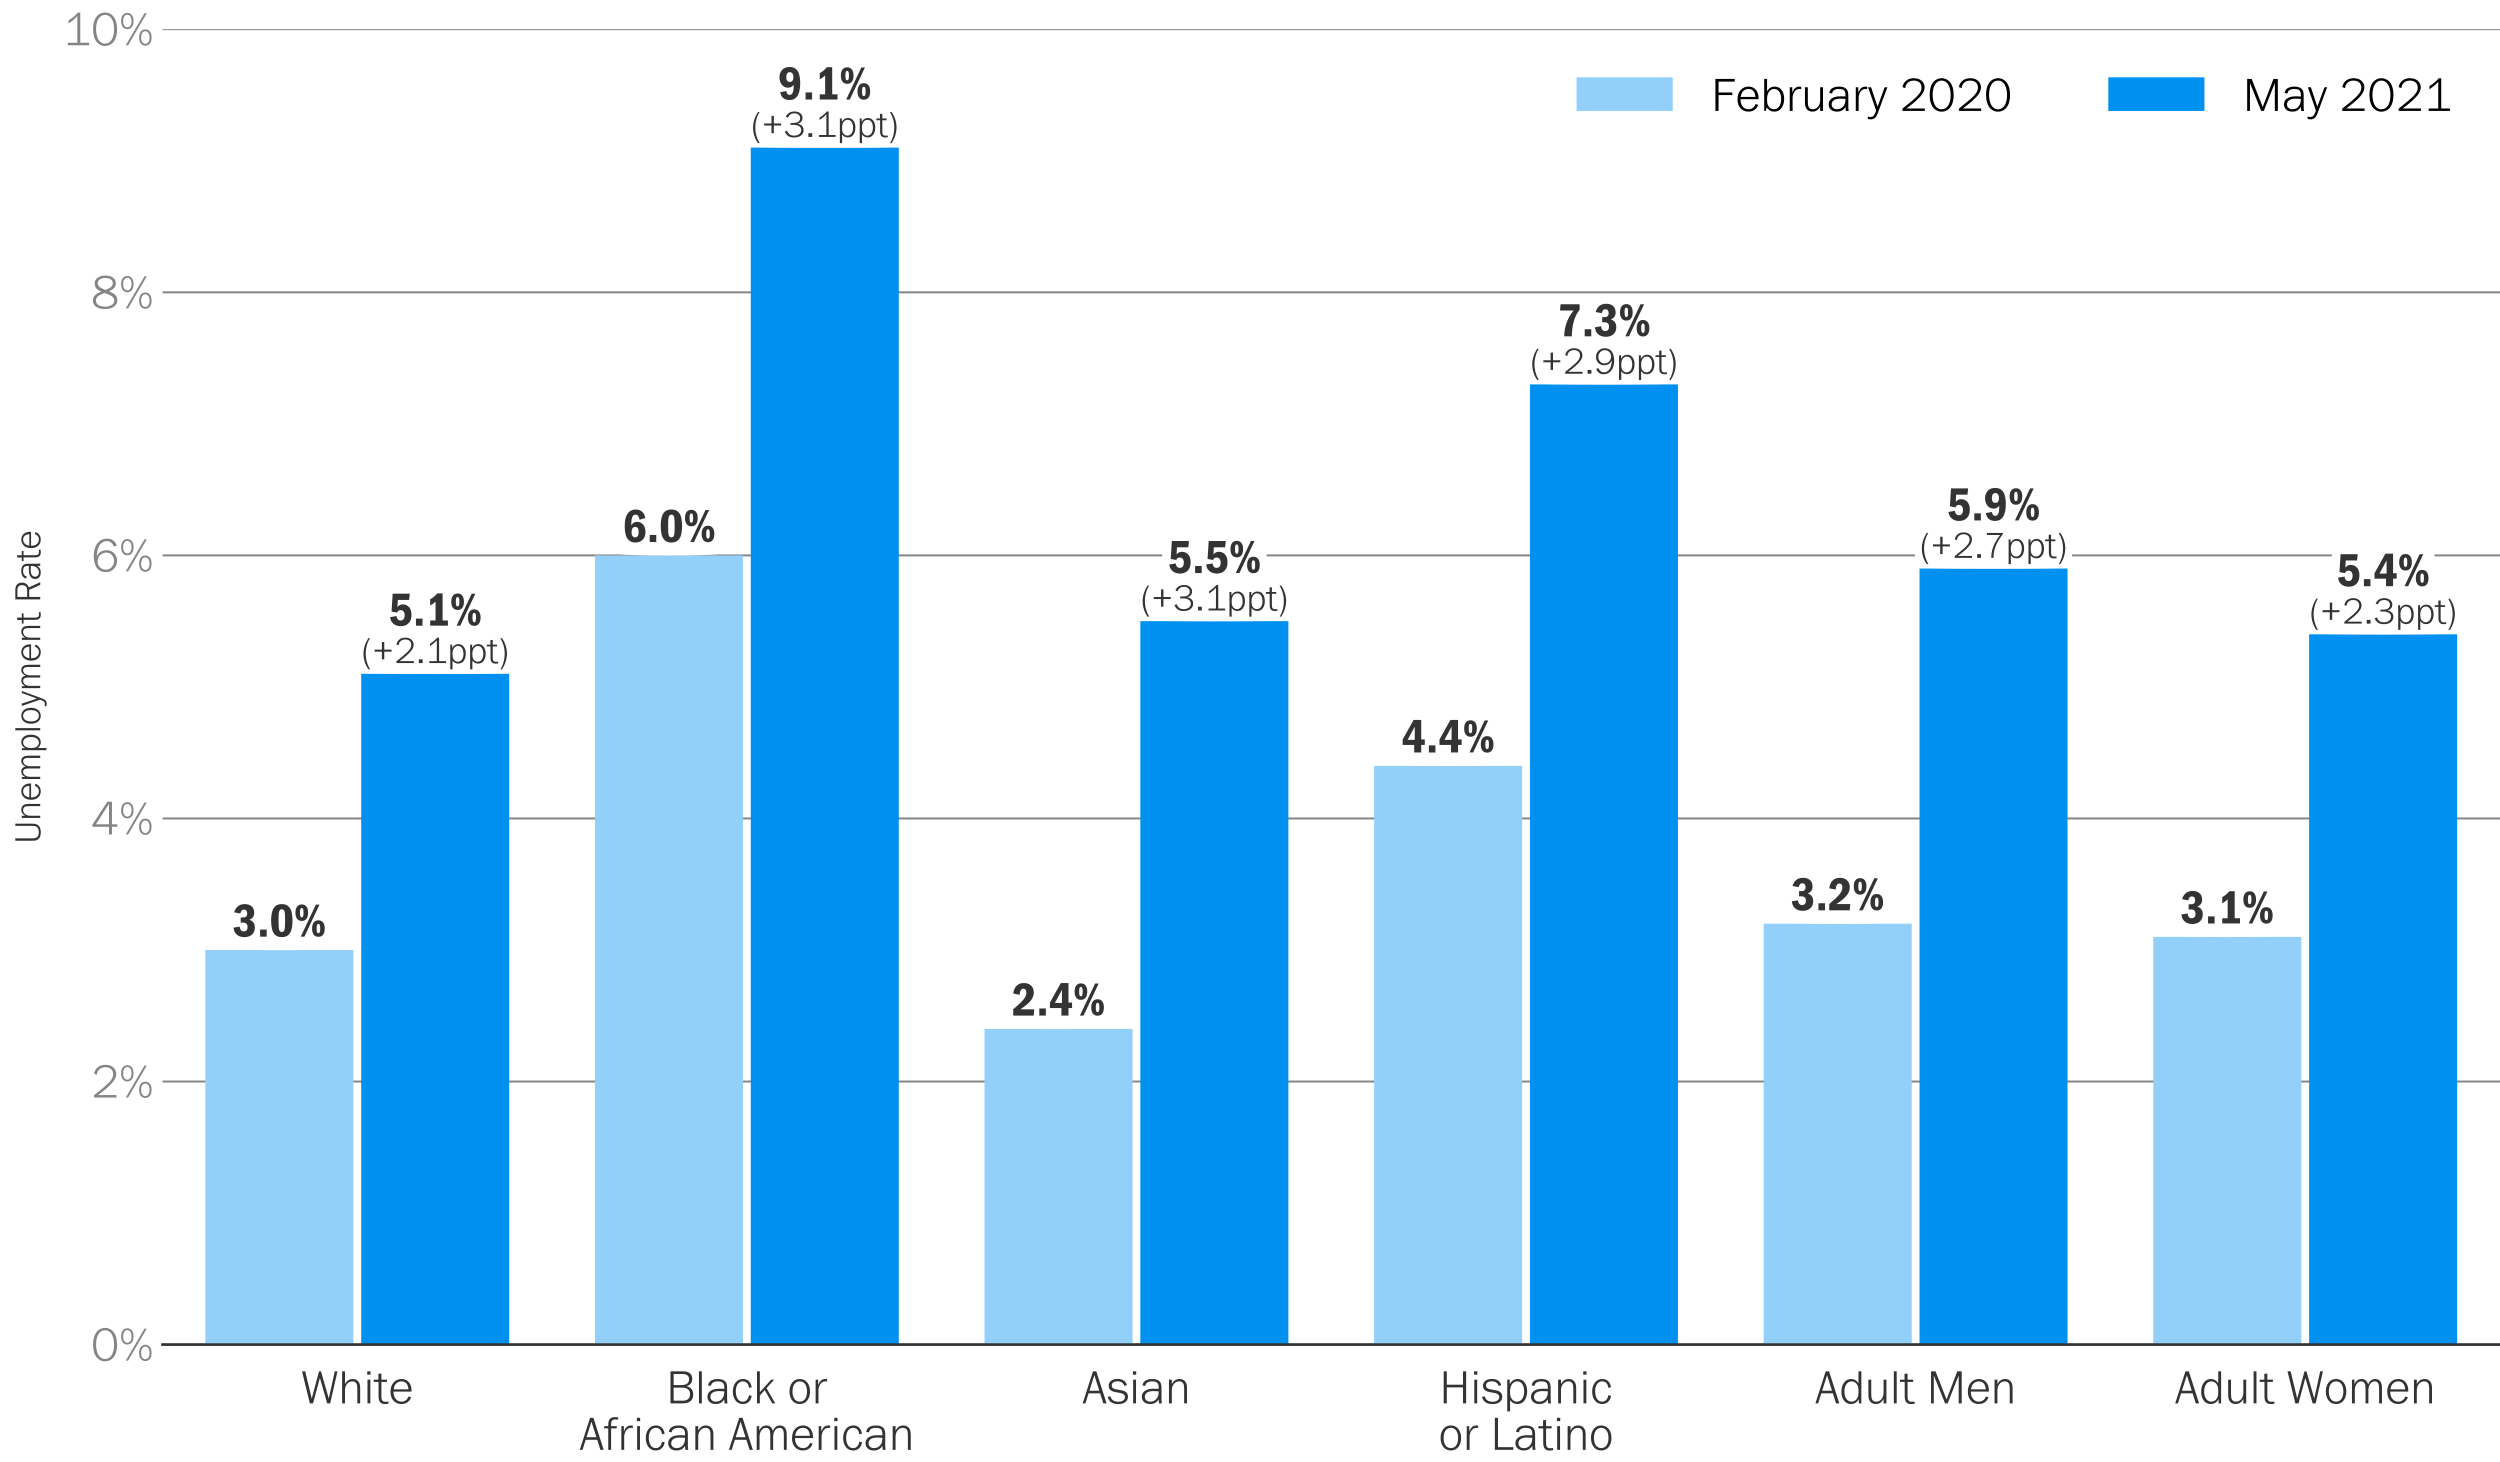 <?xml version="1.0" encoding="utf-8" standalone="no"?>
<!DOCTYPE svg PUBLIC "-//W3C//DTD SVG 1.1//EN"
  "http://www.w3.org/Graphics/SVG/1.1/DTD/svg11.dtd">
<!-- Created with matplotlib (https://matplotlib.org/) -->
<svg height="547.2pt" version="1.1" viewBox="0 0 936 547.2" width="936pt" xmlns="http://www.w3.org/2000/svg" xmlns:xlink="http://www.w3.org/1999/xlink">
 <defs>
  <style type="text/css">
*{stroke-linecap:butt;stroke-linejoin:round;}
  </style>
 </defs>
 <g id="figure_1">
  <g id="patch_1">
   <path d="M 0 547.2 
L 936 547.2 
L 936 0 
L 0 0 
z
" style="fill:#ffffff;"/>
  </g>
  <g id="axes_1">
   <g id="patch_2">
    <path d="M 60.84 503.424 
L 936 503.424 
L 936 10.944 
L 60.84 10.944 
z
" style="fill:#ffffff;"/>
   </g>
   <g id="matplotlib.axis_1">
    <g id="xtick_1">
     <g id="line2d_1"/>
     <g id="text_1">
      <!-- White -->
      <defs>
       <path d="M 75.734 66.656 
L 60.547 0 
L 54.344 0 
L 39.156 53.031 
L 24.906 0 
L 18.266 0 
L 2 66.656 
L 8.547 66.656 
L 22.172 9.969 
L 37.406 66.656 
L 41.406 66.656 
L 57.672 9.969 
L 70.062 66.656 
z
" id="FranklinGothicURW-Lig-87"/>
       <path d="M 45.219 0 
L 39.266 0 
L 39.266 31.297 
Q 39.266 38.531 37.156 41.75 
Q 34.578 45.75 29.047 45.75 
Q 22.312 45.75 17.969 40.5 
Q 13.625 35.25 13.625 27.094 
L 13.625 0 
L 7.672 0 
L 7.672 66.656 
L 13.625 66.656 
L 13.625 39.984 
Q 19.047 50.688 29.641 50.688 
Q 38.422 50.688 42.578 43.891 
Q 45.219 39.656 45.219 31.203 
z
" id="FranklinGothicURW-Lig-104"/>
       <path d="M 14.109 49.312 
L 14.109 0 
L 8.156 0 
L 8.156 49.312 
z
M 14.5 66.656 
L 14.5 59.672 
L 7.672 59.672 
L 7.672 66.656 
z
" id="FranklinGothicURW-Lig-105"/>
       <path d="M 14.938 44.625 
L 14.938 13.922 
Q 14.938 8.688 16.5 6.297 
Q 18.5 3.328 24.031 3.328 
Q 26.266 3.328 29.594 3.766 
L 29.594 -0.922 
Q 24.859 -1.516 22.75 -1.516 
Q 15.766 -1.516 12.391 2.312 
Q 9.031 6.156 9.031 14.109 
L 8.984 44.625 
L -0.984 44.625 
L -0.984 49.312 
L 8.688 49.312 
L 8.641 61.469 
L 14.938 62.062 
L 14.938 49.312 
L 26.516 49.312 
L 26.516 44.625 
z
" id="FranklinGothicURW-Lig-116"/>
       <path d="M 47.859 24.469 
L 10.25 24.469 
Q 10.297 16.75 13.031 11.922 
Q 17.719 3.562 27 3.562 
Q 33.453 3.562 37.75 8.016 
Q 40.141 10.453 41.359 14.312 
L 46.875 12.844 
Q 45.75 8.984 43.266 6 
Q 37.109 -1.375 26.766 -1.375 
Q 16.219 -1.375 9.906 6 
Q 4 12.891 4 24.125 
Q 4 36.812 10.984 44.047 
Q 17.438 50.688 27.094 50.688 
Q 32.953 50.688 37.516 47.906 
Q 42.094 45.125 44.781 39.938 
Q 46.438 36.719 47.094 33.469 
Q 47.75 30.219 47.859 24.469 
z
M 41.359 29.156 
Q 40.875 35.203 38.922 38.812 
Q 35.109 45.75 26.953 45.75 
Q 19.047 45.75 14.266 39.453 
Q 11.531 35.797 10.5 29.156 
z
" id="FranklinGothicURW-Lig-101"/>
      </defs>
      <g style="fill:#333333;" transform="translate(112.72 525.422)scale(0.18 -0.18)">
       <use xlink:href="#FranklinGothicURW-Lig-87"/>
       <use x="77.734" xlink:href="#FranklinGothicURW-Lig-104"/>
       <use x="129.98" xlink:href="#FranklinGothicURW-Lig-105"/>
       <use x="152.148" xlink:href="#FranklinGothicURW-Lig-116"/>
       <use x="182.016" xlink:href="#FranklinGothicURW-Lig-101"/>
      </g>
     </g>
    </g>
    <g id="xtick_2">
     <g id="line2d_2"/>
     <g id="text_2">
      <!-- Black or -->
      <defs>
       <path d="M 8.844 0 
L 8.844 66.656 
L 34.375 66.656 
Q 42.094 66.656 46.391 64.406 
Q 54.047 60.297 54.047 51.031 
Q 54.047 44 49.516 39.656 
Q 46.781 37.062 42.391 35.891 
Q 48 34.234 50.922 31.547 
Q 56.109 26.703 56.109 18.609 
Q 56.109 7.328 47.219 2.594 
Q 42.391 0 33.016 0 
z
M 15.328 5.562 
L 34.375 5.562 
Q 41.938 5.562 45.906 9.469 
Q 49.516 13.031 49.516 19.047 
Q 49.516 25.781 45.219 29.25 
Q 40.922 32.719 32.516 32.719 
L 15.328 32.719 
z
M 15.328 38.141 
L 29.781 38.141 
Q 35.359 38.141 38.281 38.766 
Q 41.219 39.406 43.312 41.016 
Q 47.469 44.281 47.469 50.297 
Q 47.469 61.078 33.109 61.078 
L 15.328 61.078 
z
" id="FranklinGothicURW-Lig-66"/>
       <path d="M 13.625 0 
L 7.672 0 
L 7.672 66.656 
L 13.625 66.656 
z
" id="FranklinGothicURW-Lig-108"/>
       <path d="M 45.797 0 
L 39.75 0 
Q 39.156 4.109 39.016 8.344 
Q 36.469 4.438 33.984 2.484 
Q 29.047 -1.375 21.438 -1.375 
Q 14.203 -1.375 9.719 1.953 
Q 4 6.156 4 13.719 
Q 4 20.844 9.469 25.297 
Q 15.828 30.469 28.766 30.469 
Q 31.25 30.469 39.016 30.172 
Q 39.062 32.031 39.062 32.672 
Q 39.062 39.266 36.719 42.094 
Q 33.688 45.75 25.484 45.75 
Q 18.219 45.75 14.359 42.531 
Q 11.969 40.531 11.188 36.328 
L 5.281 37.453 
Q 6.062 41.266 7.469 43.312 
Q 12.547 50.688 25.594 50.688 
Q 37.203 50.688 41.844 44.734 
Q 44.922 40.766 44.922 32.031 
L 44.922 9.375 
Q 44.922 3.859 45.797 0 
z
M 39.016 25.047 
Q 31.297 25.531 28.125 25.531 
Q 19.922 25.531 15.234 22.656 
Q 10.25 19.531 10.25 13.625 
Q 10.25 9.125 13.375 6.344 
Q 16.5 3.562 21.484 3.562 
Q 29.25 3.562 34.125 9.047 
Q 39.016 14.547 39.016 23.25 
z
" id="FranklinGothicURW-Lig-97"/>
       <path d="M 43.312 33.641 
L 37.641 32.328 
Q 37.156 36.812 35.406 39.844 
Q 31.984 45.75 25 45.75 
Q 18.359 45.75 14.406 40.375 
Q 10.25 34.766 10.25 25.25 
Q 10.25 15.969 13.812 9.906 
Q 17.578 3.562 24.812 3.562 
Q 29.891 3.562 33.281 7.094 
Q 36.672 10.641 37.641 17 
L 43.312 15.672 
Q 42.484 11.578 41.484 9.25 
Q 40.484 6.938 38.578 4.688 
Q 33.5 -1.375 25 -1.375 
Q 15.047 -1.375 9.469 6.156 
Q 4 13.625 4 24.703 
Q 4 36.234 10.062 43.656 
Q 15.766 50.688 25.203 50.688 
Q 32.516 50.688 37.125 46.344 
Q 41.75 42 43.312 33.641 
z
" id="FranklinGothicURW-Lig-99"/>
       <path d="M 45.609 0 
L 39.5 0 
L 23.781 27.594 
L 13.625 16.312 
L 13.625 0 
L 7.672 0 
L 7.672 66.656 
L 13.625 66.656 
L 13.625 23.344 
L 37.109 49.312 
L 43.406 49.312 
L 27.438 31.641 
z
" id="FranklinGothicURW-Lig-107"/>
       <path id="FranklinGothicURW-Lig-32"/>
       <path d="M 25.344 50.688 
Q 31.938 50.688 37.016 47.078 
Q 42.625 43.109 45.125 35.297 
Q 46.688 30.375 46.688 24.656 
Q 46.688 13.922 41.406 6.547 
Q 38.766 2.828 34.562 0.719 
Q 30.375 -1.375 25.641 -1.375 
Q 14.938 -1.375 9.281 6.547 
Q 4 13.922 4 24.75 
Q 4 35.547 9.281 42.781 
Q 15.047 50.688 25.344 50.688 
z
M 25.344 45.75 
Q 20.359 45.75 16.609 42.625 
Q 10.25 37.359 10.25 24.656 
Q 10.25 15.625 13.766 9.906 
Q 15.578 6.984 18.625 5.266 
Q 21.688 3.562 25.094 3.562 
Q 32.953 3.562 36.922 9.906 
Q 40.438 15.625 40.438 24.75 
Q 40.438 33.844 36.922 39.406 
Q 32.859 45.75 25.344 45.75 
z
" id="FranklinGothicURW-Lig-111"/>
       <path d="M 31.5 50.344 
L 31.5 45.453 
Q 29.391 45.797 28.031 45.797 
Q 21.391 45.797 17.484 39.938 
Q 13.625 34.234 13.625 26.953 
L 13.625 0 
L 7.672 0 
L 7.672 49.312 
L 12.938 49.312 
L 12.938 37.891 
Q 15.719 45.266 19.438 48.047 
Q 22.906 50.688 28.031 50.688 
Q 29.734 50.688 31.5 50.344 
z
" id="FranklinGothicURW-Lig-114"/>
      </defs>
      <g style="fill:#333333;" transform="translate(249.448 525.422)scale(0.18 -0.18)">
       <use xlink:href="#FranklinGothicURW-Lig-66"/>
       <use x="60.352" xlink:href="#FranklinGothicURW-Lig-108"/>
       <use x="81.641" xlink:href="#FranklinGothicURW-Lig-97"/>
       <use x="134.424" xlink:href="#FranklinGothicURW-Lig-99"/>
       <use x="181.039" xlink:href="#FranklinGothicURW-Lig-107"/>
       <use x="227.328" xlink:href="#FranklinGothicURW-Lig-32"/>
       <use x="252.328" xlink:href="#FranklinGothicURW-Lig-111"/>
       <use x="303.012" xlink:href="#FranklinGothicURW-Lig-114"/>
      </g>
      <!-- African American -->
      <defs>
       <path d="M 50.047 0 
L 43.219 0 
L 36.578 20.906 
L 12.594 20.906 
L 6 0 
L 0.344 0 
L 21.734 66.656 
L 28.656 66.656 
z
M 34.859 26.266 
L 24.609 58.641 
L 14.312 26.266 
z
" id="FranklinGothicURW-Lig-65"/>
       <path d="M 26.906 49.312 
L 26.906 44.625 
L 15.094 44.625 
L 15.094 0 
L 9.125 0 
L 9.125 44.625 
L 0.688 44.625 
L 0.688 49.312 
L 9.078 49.312 
L 9.188 52.438 
Q 9.328 60.25 12.016 63.672 
Q 15.578 68.109 22.906 68.109 
Q 25.094 68.109 29.734 67.531 
L 29.734 62.797 
Q 26.375 63.281 24.172 63.281 
Q 19.188 63.281 17.109 60.859 
Q 15.047 58.453 15.094 52.641 
L 15.094 49.312 
z
" id="FranklinGothicURW-Lig-102"/>
       <path d="M 45.219 0 
L 39.266 0 
L 39.266 31.297 
Q 39.266 38.531 37.156 41.75 
Q 34.578 45.75 29.047 45.75 
Q 22.312 45.75 17.969 40.5 
Q 13.625 35.25 13.625 27.094 
L 13.625 0 
L 7.672 0 
L 7.672 49.312 
L 13.625 49.312 
L 13.625 39.984 
Q 19.047 50.688 29.641 50.688 
Q 38.422 50.688 42.578 43.891 
Q 45.219 39.656 45.219 31.203 
z
" id="FranklinGothicURW-Lig-110"/>
       <path d="M 41.891 0 
L 35.938 0 
L 35.938 31.297 
Q 35.938 38.484 34.125 41.703 
Q 31.844 45.75 27.047 45.75 
Q 21.188 45.75 17.406 40.5 
Q 13.625 35.25 13.625 27.094 
L 13.625 0 
L 7.672 0 
L 7.672 49.312 
L 12.938 49.312 
L 12.938 39.984 
Q 14.891 44.047 16.938 46.141 
Q 21.391 50.688 27.734 50.688 
Q 32.906 50.688 36.422 47.703 
Q 39.938 44.734 41.156 39.312 
Q 42.969 43.109 44.141 44.625 
Q 48.781 50.688 56 50.688 
Q 64.016 50.688 67.781 43.891 
Q 70.125 39.656 70.125 31.203 
L 70.125 0 
L 64.156 0 
L 64.156 31.297 
Q 64.156 38.484 62.359 41.703 
Q 60.062 45.75 55.328 45.75 
Q 49.516 45.75 45.703 40.516 
Q 41.891 35.297 41.891 27.344 
z
" id="FranklinGothicURW-Lig-109"/>
      </defs>
      <g style="fill:#333333;" transform="translate(217.011 542.818)scale(0.18 -0.18)">
       <use xlink:href="#FranklinGothicURW-Lig-65"/>
       <use x="50.391" xlink:href="#FranklinGothicURW-Lig-102"/>
       <use x="79.102" xlink:href="#FranklinGothicURW-Lig-114"/>
       <use x="111.426" xlink:href="#FranklinGothicURW-Lig-105"/>
       <use x="133.594" xlink:href="#FranklinGothicURW-Lig-99"/>
       <use x="180.225" xlink:href="#FranklinGothicURW-Lig-97"/>
       <use x="233.008" xlink:href="#FranklinGothicURW-Lig-110"/>
       <use x="285.254" xlink:href="#FranklinGothicURW-Lig-32"/>
       <use x="310.254" xlink:href="#FranklinGothicURW-Lig-65"/>
       <use x="360.645" xlink:href="#FranklinGothicURW-Lig-109"/>
       <use x="437.744" xlink:href="#FranklinGothicURW-Lig-101"/>
       <use x="489.6" xlink:href="#FranklinGothicURW-Lig-114"/>
       <use x="521.924" xlink:href="#FranklinGothicURW-Lig-105"/>
       <use x="544.092" xlink:href="#FranklinGothicURW-Lig-99"/>
       <use x="590.723" xlink:href="#FranklinGothicURW-Lig-97"/>
       <use x="643.506" xlink:href="#FranklinGothicURW-Lig-110"/>
      </g>
     </g>
    </g>
    <g id="xtick_3">
     <g id="line2d_3"/>
     <g id="text_3">
      <!-- Asian -->
      <defs>
       <path d="M 2 13.484 
L 7.812 14.797 
Q 8.891 9.516 12.594 6.734 
Q 16.938 3.422 24.078 3.422 
Q 30.672 3.422 34.625 6.391 
Q 37.844 8.844 37.844 12.984 
Q 37.844 16.609 35.453 18.625 
Q 33.062 20.656 27.641 21.688 
L 17.578 23.531 
Q 4.047 26.078 4.047 36.578 
Q 4.047 44.094 10.453 47.953 
Q 15.234 50.828 22.406 50.828 
Q 38.422 50.828 42.047 37.75 
L 36.531 36.469 
Q 35.406 40.281 32.766 42.578 
Q 28.812 45.906 22.078 45.906 
Q 17.094 45.906 13.812 43.703 
Q 10.297 41.359 10.297 37.062 
Q 10.297 30.906 18.609 29.438 
L 27.734 27.781 
Q 33.156 26.812 35.844 25.781 
Q 38.531 24.75 40.484 22.953 
Q 44.141 19.484 44.141 13.922 
Q 44.141 6.734 38.422 2.484 
Q 33.062 -1.516 23.531 -1.516 
Q 13.922 -1.516 8.25 3.031 
Q 5.812 4.984 4.438 7.281 
Q 3.078 9.578 2 13.484 
z
" id="FranklinGothicURW-Lig-115"/>
      </defs>
      <g style="fill:#333333;" transform="translate(405.296 525.422)scale(0.18 -0.18)">
       <use xlink:href="#FranklinGothicURW-Lig-65"/>
       <use x="50.391" xlink:href="#FranklinGothicURW-Lig-115"/>
       <use x="97.168" xlink:href="#FranklinGothicURW-Lig-105"/>
       <use x="119.336" xlink:href="#FranklinGothicURW-Lig-97"/>
       <use x="172.119" xlink:href="#FranklinGothicURW-Lig-110"/>
      </g>
     </g>
    </g>
    <g id="xtick_4">
     <g id="line2d_4"/>
     <g id="text_4">
      <!-- Hispanic -->
      <defs>
       <path d="M 55.516 0 
L 49.031 0 
L 49.031 33.25 
L 15.328 33.25 
L 15.328 0 
L 8.844 0 
L 8.844 66.656 
L 15.328 66.656 
L 15.328 38.812 
L 49.031 38.812 
L 49.031 66.656 
L 55.516 66.656 
z
" id="FranklinGothicURW-Lig-72"/>
       <path d="M 13.625 -16.656 
L 7.672 -16.656 
L 7.672 49.312 
L 12.938 49.312 
L 12.938 40.047 
Q 15.484 44.438 17.969 46.531 
Q 22.75 50.688 29.438 50.688 
Q 38.969 50.688 44.344 42.922 
Q 49.172 35.891 49.172 25 
Q 49.172 13.328 43.562 5.812 
Q 38.234 -1.375 28.953 -1.375 
Q 19.391 -1.375 13.625 6.688 
z
M 13.625 25.875 
L 13.625 22.266 
Q 13.625 14.938 16.219 10.547 
Q 18.172 7.281 21.234 5.422 
Q 24.312 3.562 27.938 3.562 
Q 31 3.562 33.828 5 
Q 36.672 6.453 38.531 8.938 
Q 42.922 14.891 42.922 24.656 
Q 42.922 35.406 38.375 41.016 
Q 34.516 45.75 28.516 45.75 
Q 23.391 45.75 19.531 42.234 
Q 16.797 39.703 15.203 35.297 
Q 13.625 30.906 13.625 25.875 
z
" id="FranklinGothicURW-Lig-112"/>
      </defs>
      <g style="fill:#333333;" transform="translate(538.926 525.422)scale(0.18 -0.18)">
       <use xlink:href="#FranklinGothicURW-Lig-72"/>
       <use x="64.355" xlink:href="#FranklinGothicURW-Lig-105"/>
       <use x="86.523" xlink:href="#FranklinGothicURW-Lig-115"/>
       <use x="133.301" xlink:href="#FranklinGothicURW-Lig-112"/>
       <use x="186.426" xlink:href="#FranklinGothicURW-Lig-97"/>
       <use x="239.209" xlink:href="#FranklinGothicURW-Lig-110"/>
       <use x="291.455" xlink:href="#FranklinGothicURW-Lig-105"/>
       <use x="313.623" xlink:href="#FranklinGothicURW-Lig-99"/>
      </g>
      <!-- or Latino -->
      <defs>
       <path d="M 47.312 5.562 
L 47.312 0 
L 8.844 0 
L 8.844 66.656 
L 15.328 66.656 
L 15.328 5.562 
z
" id="FranklinGothicURW-Lig-76"/>
      </defs>
      <g style="fill:#333333;" transform="translate(538.639 542.818)scale(0.18 -0.18)">
       <use xlink:href="#FranklinGothicURW-Lig-111"/>
       <use x="50.684" xlink:href="#FranklinGothicURW-Lig-114"/>
       <use x="83.008" xlink:href="#FranklinGothicURW-Lig-32"/>
       <use x="108.008" xlink:href="#FranklinGothicURW-Lig-76"/>
       <use x="155.664" xlink:href="#FranklinGothicURW-Lig-97"/>
       <use x="208.447" xlink:href="#FranklinGothicURW-Lig-116"/>
       <use x="238.33" xlink:href="#FranklinGothicURW-Lig-105"/>
       <use x="260.498" xlink:href="#FranklinGothicURW-Lig-110"/>
       <use x="312.744" xlink:href="#FranklinGothicURW-Lig-111"/>
      </g>
     </g>
    </g>
    <g id="xtick_5">
     <g id="line2d_5"/>
     <g id="text_5">
      <!-- Adult Men -->
      <defs>
       <path d="M 39.5 41.938 
L 39.5 66.656 
L 45.453 66.656 
L 45.453 0 
L 40.188 0 
L 40.188 8.688 
Q 37.594 4.391 35.062 2.391 
Q 30.375 -1.375 23.828 -1.375 
Q 14.844 -1.375 9.422 5.766 
Q 3.953 12.938 3.953 24.219 
Q 3.953 35.938 9.578 43.312 
Q 15.141 50.688 24.266 50.688 
Q 33.734 50.688 39.5 41.938 
z
M 39.5 22.266 
L 39.5 27 
Q 39.5 34.375 36.922 38.719 
Q 34.969 42.047 31.891 43.891 
Q 28.812 45.75 25.25 45.75 
Q 22.125 45.75 19.281 44.312 
Q 16.453 42.875 14.594 40.375 
Q 10.203 34.422 10.203 24.656 
Q 10.203 14.891 14.594 8.938 
Q 16.453 6.453 19.281 5 
Q 22.125 3.562 25.25 3.562 
Q 29.109 3.562 32.391 5.734 
Q 35.688 7.906 37.547 11.719 
Q 39.5 15.766 39.5 22.266 
z
" id="FranklinGothicURW-Lig-100"/>
       <path d="M 6.984 49.312 
L 12.938 49.312 
L 12.938 18.016 
Q 12.938 10.797 15.047 7.562 
Q 17.625 3.562 23.141 3.562 
Q 29.891 3.562 34.234 8.812 
Q 38.578 14.062 38.578 22.219 
L 38.578 49.312 
L 44.531 49.312 
L 44.531 0 
L 38.578 0 
L 38.578 9.328 
Q 33.109 -1.375 22.562 -1.375 
Q 13.766 -1.375 9.625 5.422 
Q 6.984 9.672 6.984 18.109 
z
" id="FranklinGothicURW-Lig-117"/>
       <path d="M 72.656 0 
L 66.359 0 
L 66.359 58.109 
L 43.406 0 
L 38.031 0 
L 14.656 58.109 
L 14.656 0 
L 8.844 0 
L 8.844 66.656 
L 18.172 66.656 
L 41.156 8.156 
L 63.484 66.656 
L 72.656 66.656 
z
" id="FranklinGothicURW-Lig-77"/>
      </defs>
      <g style="fill:#333333;" transform="translate(679.634 525.422)scale(0.18 -0.18)">
       <use xlink:href="#FranklinGothicURW-Lig-65"/>
       <use x="50.391" xlink:href="#FranklinGothicURW-Lig-100"/>
       <use x="103.516" xlink:href="#FranklinGothicURW-Lig-117"/>
       <use x="155.762" xlink:href="#FranklinGothicURW-Lig-108"/>
       <use x="177.051" xlink:href="#FranklinGothicURW-Lig-116"/>
       <use x="206.934" xlink:href="#FranklinGothicURW-Lig-32"/>
       <use x="231.934" xlink:href="#FranklinGothicURW-Lig-77"/>
       <use x="313.379" xlink:href="#FranklinGothicURW-Lig-101"/>
       <use x="365.234" xlink:href="#FranklinGothicURW-Lig-110"/>
      </g>
     </g>
    </g>
    <g id="xtick_6">
     <g id="line2d_6"/>
     <g id="text_6">
      <!-- Adult Women -->
      <g style="fill:#333333;" transform="translate(814.331 525.422)scale(0.18 -0.18)">
       <use xlink:href="#FranklinGothicURW-Lig-65"/>
       <use x="50.391" xlink:href="#FranklinGothicURW-Lig-100"/>
       <use x="103.516" xlink:href="#FranklinGothicURW-Lig-117"/>
       <use x="155.762" xlink:href="#FranklinGothicURW-Lig-108"/>
       <use x="177.051" xlink:href="#FranklinGothicURW-Lig-116"/>
       <use x="206.934" xlink:href="#FranklinGothicURW-Lig-32"/>
       <use x="231.934" xlink:href="#FranklinGothicURW-Lig-87"/>
       <use x="309.637" xlink:href="#FranklinGothicURW-Lig-111"/>
       <use x="360.32" xlink:href="#FranklinGothicURW-Lig-109"/>
       <use x="437.42" xlink:href="#FranklinGothicURW-Lig-101"/>
       <use x="489.275" xlink:href="#FranklinGothicURW-Lig-110"/>
      </g>
     </g>
    </g>
   </g>
   <g id="matplotlib.axis_2">
    <g id="ytick_1">
     <g id="line2d_7">
      <path clip-path="url(#p4d6b67aa1b)" d="M 60.84 503.424 
L 936 503.424 
" style="fill:none;stroke:#858585;stroke-linecap:square;stroke-width:0.75;"/>
     </g>
     <g id="line2d_8"/>
     <g id="text_7">
      <!-- 0% -->
      <defs>
       <path d="M 29.047 68.172 
Q 36.719 68.172 42.828 63.578 
Q 49.172 58.891 52.047 49.609 
Q 54.297 42.328 54.297 33.344 
Q 54.297 17.531 48.094 8.547 
Q 44.672 3.562 39.453 0.922 
Q 34.625 -1.516 29.297 -1.516 
Q 21.875 -1.516 15.828 3.031 
Q 9.469 7.766 6.594 17.047 
Q 4.344 24.312 4.344 33.344 
Q 4.344 49.078 10.547 58.109 
Q 13.969 63.094 19.188 65.719 
Q 24.031 68.172 29.047 68.172 
z
M 29.547 63.188 
Q 20.266 63.188 15.234 54.547 
Q 10.594 46.484 10.594 33.344 
Q 10.594 26.562 12.062 20.578 
Q 13.531 14.594 16.062 10.844 
Q 21.094 3.469 29.297 3.469 
Q 33.641 3.469 37.297 5.703 
Q 40.969 7.953 43.406 12.109 
Q 48.047 20.172 48.047 33.344 
Q 48.047 40.094 46.578 46.094 
Q 45.125 52.094 42.578 55.859 
Q 40.047 59.516 36.469 61.375 
Q 33.109 63.188 29.547 63.188 
z
" id="FranklinGothicURW-Lig-48"/>
       <path d="M 18.562 0 
L 13.719 0 
L 52.688 66.656 
L 57.375 66.656 
z
M 16.797 67.328 
Q 22.859 67.328 26.375 62.781 
Q 29.891 58.25 29.891 50.391 
Q 29.891 42.719 26.656 38.328 
Q 23.094 33.453 16.938 33.453 
Q 10.984 33.453 7.484 38.016 
Q 4 42.578 4 50.391 
Q 4 58.062 7.234 62.453 
Q 8.844 64.703 11.453 66.016 
Q 14.062 67.328 16.797 67.328 
z
M 17.047 63.484 
Q 12.938 63.484 10.562 59.969 
Q 8.203 56.453 8.203 50.391 
Q 8.203 44.094 10.797 40.531 
Q 13.094 37.312 16.938 37.312 
Q 20.953 37.312 23.312 40.844 
Q 25.688 44.391 25.688 50.391 
Q 25.688 56.734 23.141 60.25 
Q 20.797 63.484 17.047 63.484 
z
M 54.25 33.062 
Q 61.078 33.062 64.656 27.438 
Q 67.328 23.094 67.328 16.109 
Q 67.328 8.453 64.109 4.047 
Q 60.547 -0.828 54.391 -0.828 
Q 48.438 -0.828 44.938 3.734 
Q 41.453 8.297 41.453 16.109 
Q 41.453 23.781 44.672 28.172 
Q 46.297 30.422 48.875 31.734 
Q 51.469 33.062 54.25 33.062 
z
M 54.5 29.203 
Q 50.391 29.203 48.016 25.688 
Q 45.656 22.172 45.656 16.109 
Q 45.656 9.766 48.25 6.25 
Q 50.531 3.031 54.391 3.031 
Q 58.406 3.031 60.766 6.562 
Q 63.141 10.109 63.141 16.109 
Q 63.141 22.469 60.547 25.984 
Q 58.203 29.203 54.5 29.203 
z
" id="FranklinGothicURW-Lig-37"/>
      </defs>
      <g style="fill:#858585;" transform="translate(34.067 509.423)scale(0.18 -0.18)">
       <use xlink:href="#FranklinGothicURW-Lig-48"/>
       <use x="58.643" xlink:href="#FranklinGothicURW-Lig-37"/>
      </g>
     </g>
    </g>
    <g id="ytick_2">
     <g id="line2d_9">
      <path clip-path="url(#p4d6b67aa1b)" d="M 60.84 404.928 
L 936 404.928 
" style="fill:none;stroke:#858585;stroke-linecap:square;stroke-width:0.75;"/>
     </g>
     <g id="line2d_10"/>
     <g id="text_8">
      <!-- 2% -->
      <defs>
       <path d="M 52.875 5.172 
L 52.875 0 
L 6.453 0 
L 6.453 4.891 
Q 25.594 20.125 32.812 26.703 
Q 39.891 33.156 42.781 37.844 
Q 46.188 43.312 46.188 48.828 
Q 46.188 52.047 44.875 55 
Q 43.562 57.953 41.266 59.766 
Q 37.156 63.141 30.031 63.141 
Q 21.438 63.141 16.5 57.766 
Q 14.547 55.609 13.625 53.359 
Q 12.703 51.125 12.312 47.516 
L 6.453 49.562 
Q 7.422 53.812 8.719 56.375 
Q 10.016 58.938 12.406 61.422 
Q 18.891 68.109 30.078 68.109 
Q 40.531 68.109 46.531 62.547 
Q 49.312 60.016 50.891 56.516 
Q 52.484 53.031 52.484 49.422 
Q 52.484 42.781 48.188 36.062 
Q 43.891 29.344 34.125 20.656 
Q 27.641 14.938 14.75 5.172 
z
" id="FranklinGothicURW-Lig-50"/>
      </defs>
      <g style="fill:#858585;" transform="translate(34.067 410.927)scale(0.18 -0.18)">
       <use xlink:href="#FranklinGothicURW-Lig-50"/>
       <use x="58.643" xlink:href="#FranklinGothicURW-Lig-37"/>
      </g>
     </g>
    </g>
    <g id="ytick_3">
     <g id="line2d_11">
      <path clip-path="url(#p4d6b67aa1b)" d="M 60.84 306.432 
L 936 306.432 
" style="fill:none;stroke:#858585;stroke-linecap:square;stroke-width:0.75;"/>
     </g>
     <g id="line2d_12"/>
     <g id="text_9">
      <!-- 4% -->
      <defs>
       <path d="M 54.688 16.016 
L 43.609 16.016 
L 43.609 0 
L 37.453 0 
L 37.453 16.016 
L 2.984 16.016 
L 2.984 20.359 
L 33.938 68.109 
L 43.609 68.109 
L 43.609 21.188 
L 54.688 21.188 
z
M 37.453 21.188 
L 37.453 63.672 
L 10.203 21.188 
z
" id="FranklinGothicURW-Lig-52"/>
      </defs>
      <g style="fill:#858585;" transform="translate(34.067 312.431)scale(0.18 -0.18)">
       <use xlink:href="#FranklinGothicURW-Lig-52"/>
       <use x="58.643" xlink:href="#FranklinGothicURW-Lig-37"/>
      </g>
     </g>
    </g>
    <g id="ytick_4">
     <g id="line2d_13">
      <path clip-path="url(#p4d6b67aa1b)" d="M 60.84 207.936 
L 936 207.936 
" style="fill:none;stroke:#858585;stroke-linecap:square;stroke-width:0.75;"/>
     </g>
     <g id="line2d_14"/>
     <g id="text_10">
      <!-- 6% -->
      <defs>
       <path d="M 53.766 53.766 
L 47.609 51.703 
Q 45.797 56.203 43.312 58.688 
Q 38.969 63.031 33.109 63.031 
Q 25.734 63.031 20.062 57.234 
Q 12.844 49.812 11.922 30.953 
Q 14.594 36.766 18.453 39.75 
Q 24.266 44.094 32.281 44.094 
Q 42.438 44.094 48.781 36.969 
Q 54.297 30.719 54.297 22.016 
Q 54.297 12.844 48.344 6.156 
Q 41.547 -1.516 30.766 -1.516 
Q 25.203 -1.516 20.438 0.625 
Q 15.672 2.781 12.594 6.688 
Q 9.375 10.75 7.516 17.453 
Q 5.672 24.172 5.672 31.891 
Q 5.672 48.484 13.422 58.344 
Q 21.094 68.172 33.641 68.172 
Q 48.25 68.172 53.766 53.766 
z
M 31.688 39.109 
Q 24.031 39.109 19 33.844 
Q 16.547 31.297 15.125 27.75 
Q 13.719 24.219 13.719 20.656 
Q 13.719 13.375 18.844 8.344 
Q 23.641 3.719 30.672 3.719 
Q 38.141 3.719 43.062 9.031 
Q 48 14.312 48 21.688 
Q 48 29 43.266 34.078 
Q 38.531 39.109 31.688 39.109 
z
" id="FranklinGothicURW-Lig-54"/>
      </defs>
      <g style="fill:#858585;" transform="translate(34.067 213.935)scale(0.18 -0.18)">
       <use xlink:href="#FranklinGothicURW-Lig-54"/>
       <use x="58.643" xlink:href="#FranklinGothicURW-Lig-37"/>
      </g>
     </g>
    </g>
    <g id="ytick_5">
     <g id="line2d_15">
      <path clip-path="url(#p4d6b67aa1b)" d="M 60.84 109.44 
L 936 109.44 
" style="fill:none;stroke:#858585;stroke-linecap:square;stroke-width:0.75;"/>
     </g>
     <g id="line2d_16"/>
     <g id="text_11">
      <!-- 8% -->
      <defs>
       <path d="M 37.547 35.547 
Q 45.062 32.422 48.828 29.391 
Q 54.641 24.703 54.641 16.891 
Q 54.641 7.719 46.438 2.641 
Q 39.797 -1.516 29.5 -1.516 
Q 19.234 -1.516 13.234 1.703 
Q 4 6.688 4 16.547 
Q 4 25.734 13.484 31.25 
Q 15.922 32.672 21.188 34.812 
Q 16.109 37.109 13.328 39.406 
Q 7.672 44.188 7.672 51.562 
Q 7.672 59.328 14.266 63.969 
Q 20.172 68.172 29.938 68.172 
Q 40.141 68.172 46.234 63.375 
Q 51.656 59.188 51.656 51.953 
Q 51.656 46.344 48.438 42.609 
Q 45.219 38.875 37.547 35.547 
z
M 30.125 38.328 
Q 36.625 40.578 40.188 43.109 
Q 45.406 46.922 45.406 52.391 
Q 45.406 57.625 40.828 60.406 
Q 36.234 63.188 29.688 63.188 
Q 22.953 63.188 18.406 60.203 
Q 13.922 57.281 13.922 52.297 
Q 13.922 47.859 17.609 44.656 
Q 21.297 41.453 30.125 38.328 
z
M 28.031 32.031 
Q 19.391 28.609 16.062 26.266 
Q 10.25 22.172 10.25 16.156 
Q 10.25 11.812 13.281 8.594 
Q 15.578 6.203 19.844 4.828 
Q 24.125 3.469 29.391 3.469 
Q 36.969 3.469 42.438 6.5 
Q 48.391 9.812 48.391 15.875 
Q 48.391 21.531 43.312 25.094 
Q 40.875 26.812 37.859 28.172 
Q 34.859 29.547 28.031 32.031 
z
" id="FranklinGothicURW-Lig-56"/>
      </defs>
      <g style="fill:#858585;" transform="translate(34.067 115.439)scale(0.18 -0.18)">
       <use xlink:href="#FranklinGothicURW-Lig-56"/>
       <use x="58.643" xlink:href="#FranklinGothicURW-Lig-37"/>
      </g>
     </g>
    </g>
    <g id="ytick_6">
     <g id="line2d_17">
      <path clip-path="url(#p4d6b67aa1b)" d="M 60.84 10.944 
L 936 10.944 
" style="fill:none;stroke:#858585;stroke-linecap:square;stroke-width:0.75;"/>
     </g>
     <g id="line2d_18"/>
     <g id="text_12">
      <!-- 10% -->
      <defs>
       <path d="M 54.828 5.172 
L 54.828 0 
L 10.359 0 
L 10.359 5.172 
L 30.219 5.172 
L 30.219 60.641 
Q 22.656 52.094 11.922 45.219 
L 11.922 51.703 
Q 17.328 54.938 22.703 59.453 
Q 28.078 63.969 31.25 68.016 
L 36.375 68.016 
L 36.375 5.172 
z
" id="FranklinGothicURW-Lig-49"/>
      </defs>
      <g style="fill:#858585;" transform="translate(23.511 16.943)scale(0.18 -0.18)">
       <use xlink:href="#FranklinGothicURW-Lig-49"/>
       <use x="58.643" xlink:href="#FranklinGothicURW-Lig-48"/>
       <use x="117.285" xlink:href="#FranklinGothicURW-Lig-37"/>
      </g>
     </g>
    </g>
    <g id="text_13">
     <!-- Unemployment Rate -->
     <defs>
      <path d="M 7.672 66.656 
L 14.156 66.656 
L 14.156 22.797 
Q 14.156 17.781 14.562 15.109 
Q 14.984 12.453 16.016 10.5 
Q 19.625 3.859 30.469 3.859 
Q 41.703 3.859 45.453 10.297 
Q 47.562 13.922 47.562 22.797 
L 47.562 66.656 
L 53.375 66.656 
L 53.375 22.797 
Q 53.375 16.359 52.594 12.766 
Q 51.812 9.188 49.703 6.344 
Q 44.094 -1.516 30.375 -1.516 
Q 14.938 -1.516 9.969 8.203 
Q 8.688 10.75 8.172 14.016 
Q 7.672 17.281 7.672 23.25 
z
" id="FranklinGothicURW-Lig-85"/>
      <path d="M 40.969 49.312 
L 20.844 -5.219 
Q 18.844 -10.75 16.062 -13.672 
Q 12.5 -17.484 6.297 -17.484 
Q 3.719 -17.484 0.344 -16.547 
L 0.344 -11.672 
Q 3.766 -12.547 6.109 -12.547 
Q 9.516 -12.547 11.828 -10.438 
Q 14.156 -8.344 15.969 -3.609 
L 17.625 0.875 
L 0.922 49.312 
L 7.125 49.312 
L 20.609 8.891 
L 35.453 49.312 
z
" id="FranklinGothicURW-Lig-121"/>
      <path d="M 34.375 29.5 
L 15.328 29.5 
L 15.328 0 
L 8.844 0 
L 8.844 66.656 
L 33.734 66.656 
Q 43.5 66.656 48.531 62.109 
Q 53.609 57.516 53.609 48.781 
Q 53.609 37.75 45.219 32.562 
Q 43.109 31.297 40.922 30.562 
L 54.781 0 
L 47.562 0 
z
M 15.328 35.016 
L 33.203 35.016 
Q 39.5 35.016 42.781 37.891 
Q 47.016 41.547 47.016 48.641 
Q 47.016 54.641 43.688 57.859 
Q 40.375 61.078 34.234 61.078 
L 15.328 61.078 
z
" id="FranklinGothicURW-Lig-82"/>
     </defs>
     <g style="fill:#333333;" transform="translate(15.063 315.857)rotate(-90)scale(0.14 -0.14)">
      <use xlink:href="#FranklinGothicURW-Lig-85"/>
      <use x="61.02" xlink:href="#FranklinGothicURW-Lig-110"/>
      <use x="113.266" xlink:href="#FranklinGothicURW-Lig-101"/>
      <use x="165.121" xlink:href="#FranklinGothicURW-Lig-109"/>
      <use x="242.205" xlink:href="#FranklinGothicURW-Lig-112"/>
      <use x="295.33" xlink:href="#FranklinGothicURW-Lig-108"/>
      <use x="316.619" xlink:href="#FranklinGothicURW-Lig-111"/>
      <use x="367.287" xlink:href="#FranklinGothicURW-Lig-121"/>
      <use x="408.254" xlink:href="#FranklinGothicURW-Lig-109"/>
      <use x="485.354" xlink:href="#FranklinGothicURW-Lig-101"/>
      <use x="537.209" xlink:href="#FranklinGothicURW-Lig-110"/>
      <use x="589.455" xlink:href="#FranklinGothicURW-Lig-116"/>
      <use x="619.338" xlink:href="#FranklinGothicURW-Lig-32"/>
      <use x="644.338" xlink:href="#FranklinGothicURW-Lig-82"/>
      <use x="703.648" xlink:href="#FranklinGothicURW-Lig-97"/>
      <use x="756.432" xlink:href="#FranklinGothicURW-Lig-116"/>
      <use x="786.299" xlink:href="#FranklinGothicURW-Lig-101"/>
     </g>
    </g>
   </g>
   <g id="patch_3">
    <path clip-path="url(#p4d6b67aa1b)" d="M 76.885 503.424 
L 132.311 503.424 
L 132.311 355.68 
L 76.885 355.68 
z
" style="fill:#92d0fa;"/>
   </g>
   <g id="patch_4">
    <path clip-path="url(#p4d6b67aa1b)" d="M 222.745 503.424 
L 278.171 503.424 
L 278.171 207.936 
L 222.745 207.936 
z
" style="fill:#92d0fa;"/>
   </g>
   <g id="patch_5">
    <path clip-path="url(#p4d6b67aa1b)" d="M 368.605 503.424 
L 424.031 503.424 
L 424.031 385.229 
L 368.605 385.229 
z
" style="fill:#92d0fa;"/>
   </g>
   <g id="patch_6">
    <path clip-path="url(#p4d6b67aa1b)" d="M 514.465 503.424 
L 569.891 503.424 
L 569.891 286.733 
L 514.465 286.733 
z
" style="fill:#92d0fa;"/>
   </g>
   <g id="patch_7">
    <path clip-path="url(#p4d6b67aa1b)" d="M 660.325 503.424 
L 715.751 503.424 
L 715.751 345.83 
L 660.325 345.83 
z
" style="fill:#92d0fa;"/>
   </g>
   <g id="patch_8">
    <path clip-path="url(#p4d6b67aa1b)" d="M 806.185 503.424 
L 861.611 503.424 
L 861.611 350.755 
L 806.185 350.755 
z
" style="fill:#92d0fa;"/>
   </g>
   <g id="patch_9">
    <path clip-path="url(#p4d6b67aa1b)" d="M 135.229 503.424 
L 190.655 503.424 
L 190.655 252.259 
L 135.229 252.259 
z
" style="fill:#0091f0;"/>
   </g>
   <g id="patch_10">
    <path clip-path="url(#p4d6b67aa1b)" d="M 281.089 503.424 
L 336.515 503.424 
L 336.515 55.267 
L 281.089 55.267 
z
" style="fill:#0091f0;"/>
   </g>
   <g id="patch_11">
    <path clip-path="url(#p4d6b67aa1b)" d="M 426.949 503.424 
L 482.375 503.424 
L 482.375 232.56 
L 426.949 232.56 
z
" style="fill:#0091f0;"/>
   </g>
   <g id="patch_12">
    <path clip-path="url(#p4d6b67aa1b)" d="M 572.809 503.424 
L 628.235 503.424 
L 628.235 143.914 
L 572.809 143.914 
z
" style="fill:#0091f0;"/>
   </g>
   <g id="patch_13">
    <path clip-path="url(#p4d6b67aa1b)" d="M 718.669 503.424 
L 774.095 503.424 
L 774.095 212.861 
L 718.669 212.861 
z
" style="fill:#0091f0;"/>
   </g>
   <g id="patch_14">
    <path clip-path="url(#p4d6b67aa1b)" d="M 864.529 503.424 
L 919.955 503.424 
L 919.955 237.485 
L 864.529 237.485 
z
" style="fill:#0091f0;"/>
   </g>
   <g id="patch_15">
    <path d="M 60.84 503.424 
L 936 503.424 
" style="fill:none;stroke:#333333;stroke-linecap:square;stroke-linejoin:miter;"/>
   </g>
   <g id="text_14">
    <g id="patch_16">
     <path d="M 86.217 354.587 
C 87.117 355.487 122.079 355.487 122.979 354.587 
C 123.879 353.687 123.879 338.682 122.979 337.782 
C 122.079 336.882 87.117 336.882 86.217 337.782 
C 85.317 338.682 85.317 353.687 86.217 354.587 
z
" style="fill:#ffffff;stroke:#ffffff;stroke-linejoin:miter;"/>
    </g>
    <!-- 3.0% -->
    <defs>
     <path d="M 15.875 48.141 
L 3.125 50.531 
Q 8.156 67.672 25.094 67.672 
Q 32.625 67.672 37.641 64.359 
Q 44.781 59.672 44.781 49.75 
Q 44.781 44.438 42.406 40.922 
Q 40.047 37.406 34.859 35.016 
Q 46.094 31.391 46.094 19.047 
Q 46.094 9.422 40.094 4.203 
Q 34.078 -1.031 24.266 -1.031 
Q 13.484 -1.031 7.375 5.281 
Q 4.984 7.766 3.703 10.734 
Q 2.438 13.719 1.609 18.75 
L 14.547 20.844 
Q 15.141 16.609 16.406 14.453 
Q 18.453 10.891 23.297 10.891 
Q 26.906 10.891 28.953 13.297 
Q 31 15.719 31 20.062 
Q 31 29.344 20.75 29.203 
L 16.703 29.156 
L 16.703 39.938 
L 20.75 39.938 
Q 23.688 39.938 25.031 40.25 
Q 26.375 40.578 27.594 41.609 
Q 30.219 43.703 30.219 48.25 
Q 30.219 52.094 28.453 54.219 
Q 26.703 56.344 23.484 56.344 
Q 20.406 56.344 18.703 54.484 
Q 17 52.641 15.875 48.141 
z
" id="FranklinGothicURWCon-Dem-51"/>
     <path d="M 5.953 14.75 
L 19.578 14.75 
L 19.578 0 
L 5.953 0 
z
" id="FranklinGothicURWCon-Dem-46"/>
     <path d="M 25.828 67.672 
Q 35.359 67.672 40.438 61.922 
Q 44.391 57.469 45.797 51.422 
Q 47.797 42.922 47.797 33.297 
Q 47.797 26.562 46.844 20.438 
Q 45.906 14.312 44.281 10.75 
Q 40.828 3.031 34.328 0.438 
Q 30.609 -1.031 25.531 -1.031 
Q 15.672 -1.031 10.641 4.734 
Q 6.688 9.234 5.281 15.234 
Q 3.266 23.578 3.266 33.406 
Q 3.266 40.047 4.219 46.188 
Q 5.172 52.344 6.781 55.906 
Q 9.516 62.016 14.078 64.844 
Q 18.656 67.672 25.828 67.672 
z
M 25.641 56.984 
Q 21.297 56.984 19.828 51.859 
Q 18.703 47.906 18.703 33.641 
Q 18.703 18.797 20 14.234 
Q 21.297 9.672 25.531 9.672 
Q 29.781 9.672 31.078 14.188 
Q 32.375 18.703 32.375 33.453 
Q 32.375 48.922 31 52.734 
Q 29.5 56.984 25.641 56.984 
z
" id="FranklinGothicURWCon-Dem-48"/>
     <path d="M 16.062 67 
Q 22.266 67 25.688 62.5 
Q 29.109 58.016 29.109 49.859 
Q 29.109 41.062 25.141 36.469 
Q 21.828 32.672 15.922 32.672 
Q 9.625 32.672 6.172 37.156 
Q 2.734 41.656 2.734 49.859 
Q 2.734 58.641 6.688 63.188 
Q 10.062 67 16.062 67 
z
M 15.969 59.625 
Q 13.875 59.625 13.031 57.453 
Q 12.203 55.281 12.203 49.906 
Q 12.203 44.438 13.031 42.234 
Q 13.875 40.047 15.922 40.047 
Q 17.922 40.047 18.75 42.266 
Q 19.578 44.484 19.578 49.859 
Q 19.578 55.172 18.75 57.391 
Q 17.922 59.625 15.969 59.625 
z
M 45.312 66.656 
L 52.828 66.656 
L 21.391 0 
L 13.812 0 
z
M 50.641 33.984 
Q 56.844 33.984 60.281 29.469 
Q 63.719 24.953 63.719 16.797 
Q 63.719 8.016 59.766 3.469 
Q 56.453 -0.344 50.531 -0.344 
Q 44.234 -0.344 40.797 4.125 
Q 37.359 8.594 37.359 16.844 
Q 37.359 25.641 41.359 30.172 
Q 44.672 33.984 50.641 33.984 
z
M 50.641 26.609 
Q 48.484 26.609 47.656 24.453 
Q 46.828 22.312 46.828 16.891 
Q 46.828 11.422 47.656 9.219 
Q 48.484 7.031 50.594 7.031 
Q 52.594 7.031 53.422 9.25 
Q 54.25 11.469 54.25 16.844 
Q 54.25 22.172 53.422 24.391 
Q 52.594 26.609 50.641 26.609 
z
" id="FranklinGothicURWCon-Dem-37"/>
    </defs>
    <g style="fill:#333333;" transform="translate(87.117 350.68)scale(0.18 -0.18)">
     <use xlink:href="#FranklinGothicURWCon-Dem-51"/>
     <use x="51.123" xlink:href="#FranklinGothicURWCon-Dem-46"/>
     <use x="76.66" xlink:href="#FranklinGothicURWCon-Dem-48"/>
     <use x="127.783" xlink:href="#FranklinGothicURWCon-Dem-37"/>
    </g>
   </g>
   <g id="text_15">
    <g id="patch_17">
     <path d="M 144.561 238.166 
C 145.461 239.066 180.423 239.066 181.323 238.166 
C 182.223 237.266 182.223 222.261 181.323 221.361 
C 180.423 220.461 145.461 220.461 144.561 221.361 
C 143.661 222.261 143.661 237.266 144.561 238.166 
z
" style="fill:#ffffff;stroke:#ffffff;stroke-linejoin:miter;"/>
    </g>
    <!-- 5.1% -->
    <defs>
     <path d="M 8.641 66.656 
L 44.281 66.656 
L 42.875 53.609 
L 19.344 53.609 
L 18.5 38.578 
Q 20.312 40.875 21.781 41.891 
Q 25.203 44.281 29.828 44.281 
Q 36.078 44.281 40.875 40.438 
Q 47.797 34.906 47.797 22.469 
Q 47.797 10.891 41.453 4.781 
Q 35.453 -1.031 25.344 -1.031 
Q 14.891 -1.031 8.688 5.562 
Q 6.297 8.109 5.125 10.812 
Q 3.953 13.531 3.375 17.828 
L 16.703 20.016 
Q 17.438 15.375 19.188 13.328 
Q 21.344 10.891 25.344 10.891 
Q 29.688 10.891 31.641 13.922 
Q 33.594 16.938 33.594 21.688 
Q 33.594 26.656 31.312 29.516 
Q 29.047 32.375 25.094 32.375 
Q 22.312 32.375 20.656 31.203 
Q 19 30.031 17.781 27.203 
L 6.297 29.391 
z
" id="FranklinGothicURWCon-Dem-53"/>
     <path d="M 24.656 67.234 
L 35.844 67.234 
L 35.844 10.891 
L 46.875 10.891 
L 46.875 0 
L 9.969 0 
L 9.969 10.891 
L 21.188 10.891 
L 21.188 50.203 
Q 16.109 45.125 9.969 41.844 
L 9.969 54.938 
Q 18.891 59.672 24.656 67.234 
z
" id="FranklinGothicURWCon-Dem-49"/>
    </defs>
    <g style="fill:#333333;" transform="translate(145.461 234.259)scale(0.18 -0.18)">
     <use xlink:href="#FranklinGothicURWCon-Dem-53"/>
     <use x="51.123" xlink:href="#FranklinGothicURWCon-Dem-46"/>
     <use x="76.66" xlink:href="#FranklinGothicURWCon-Dem-49"/>
     <use x="127.783" xlink:href="#FranklinGothicURWCon-Dem-37"/>
    </g>
   </g>
   <g id="text_16">
    <g id="patch_18">
     <path d="M 134.506 251.291 
C 135.206 251.991 190.678 251.991 191.378 251.291 
C 192.078 250.591 192.078 238.724 191.378 238.024 
C 190.678 237.324 135.206 237.324 134.506 238.024 
C 133.806 238.724 133.806 250.591 134.506 251.291 
z
" style="fill:#ffffff;stroke:#ffffff;stroke-linejoin:miter;"/>
    </g>
    <!-- (+2.1ppt) -->
    <defs>
     <path d="M 23.828 -16.656 
L 19.484 -16.656 
Q 15.484 -10.938 13.188 -6.062 
Q 9.906 0.828 8.078 8.938 
Q 6.25 17.047 6.25 24.469 
Q 6.25 36.078 10.453 48.578 
Q 11.922 52.938 13.5 56.156 
Q 15.094 59.375 19.391 66.656 
L 23.734 66.656 
Q 19.828 60.5 17.484 54.109 
Q 12.25 40.047 12.25 24.812 
Q 12.25 10.359 17.781 -4.297 
Q 19.531 -8.891 23.828 -16.656 
z
" id="FranklinGothicURW-Lig-40"/>
     <path d="M 6.688 35.984 
L 26.172 35.984 
L 26.172 56.391 
L 32.516 56.391 
L 32.516 35.984 
L 52 35.984 
L 52 30.516 
L 32.516 30.516 
L 32.516 10.109 
L 26.172 10.109 
L 26.172 30.516 
L 6.688 30.516 
z
" id="FranklinGothicURW-Lig-43"/>
     <path d="M 17.875 10.016 
L 17.875 0 
L 7.625 0 
L 7.625 10.016 
z
" id="FranklinGothicURW-Lig-46"/>
     <path d="M 5.516 66.656 
L 9.859 66.656 
Q 14.156 60.5 16.844 54.297 
Q 23.094 40.141 23.094 25.688 
Q 23.094 13.875 18.891 1.375 
Q 17.438 -2.984 15.812 -6.219 
Q 14.203 -9.469 9.969 -16.656 
L 5.609 -16.656 
Q 11.234 -7.812 14.156 2.797 
Q 17.094 13.422 17.094 24.812 
Q 17.094 36.188 14.422 45.844 
Q 11.766 55.516 5.516 66.656 
z
" id="FranklinGothicURW-Lig-41"/>
    </defs>
    <g style="fill:#333333;" transform="translate(135.206 248.259)scale(0.14 -0.14)">
     <use xlink:href="#FranklinGothicURW-Lig-40"/>
     <use x="29.346" xlink:href="#FranklinGothicURW-Lig-43"/>
     <use x="87.988" xlink:href="#FranklinGothicURW-Lig-50"/>
     <use x="146.631" xlink:href="#FranklinGothicURW-Lig-46"/>
     <use x="172.119" xlink:href="#FranklinGothicURW-Lig-49"/>
     <use x="230.762" xlink:href="#FranklinGothicURW-Lig-112"/>
     <use x="283.887" xlink:href="#FranklinGothicURW-Lig-112"/>
     <use x="337.012" xlink:href="#FranklinGothicURW-Lig-116"/>
     <use x="366.895" xlink:href="#FranklinGothicURW-Lig-41"/>
    </g>
   </g>
   <g id="text_17">
    <g id="patch_19">
     <path d="M 232.077 206.843 
C 232.977 207.743 267.939 207.743 268.839 206.843 
C 269.739 205.943 269.739 190.938 268.839 190.038 
C 267.939 189.138 232.977 189.138 232.077 190.038 
C 231.177 190.938 231.177 205.943 232.077 206.843 
z
" style="fill:#ffffff;stroke:#ffffff;stroke-linejoin:miter;"/>
    </g>
    <!-- 6.0% -->
    <defs>
     <path d="M 47.906 49.906 
L 36.031 46.391 
Q 34.422 56.984 27.688 56.984 
Q 21.297 56.984 19.625 47.797 
Q 18.891 44.047 18.656 34.469 
Q 21.188 38.812 24.172 40.438 
Q 27.094 42.047 30.906 42.047 
Q 36.141 42.047 40.438 39.016 
Q 48.297 33.344 48.297 20.953 
Q 48.297 9.859 41.656 3.953 
Q 36.031 -1.031 27.297 -1.031 
Q 18.797 -1.031 13.484 4.047 
Q 9.125 8.297 7.516 13.766 
Q 5.125 22.125 5.125 32.859 
Q 5.125 45.609 7.953 52.781 
Q 13.766 67.672 28.125 67.672 
Q 34.672 67.672 39.266 64.594 
Q 44.672 60.938 46.625 54.828 
Q 47.312 52.734 47.906 49.906 
z
M 27.047 31.344 
Q 19.344 31.344 19.344 20.172 
Q 19.344 14.703 21.531 12.016 
Q 23.484 9.625 26.656 9.625 
Q 34.078 9.625 34.078 21.047 
Q 34.078 31.344 27.047 31.344 
z
" id="FranklinGothicURWCon-Dem-54"/>
    </defs>
    <g style="fill:#333333;" transform="translate(232.977 202.936)scale(0.18 -0.18)">
     <use xlink:href="#FranklinGothicURWCon-Dem-54"/>
     <use x="51.123" xlink:href="#FranklinGothicURWCon-Dem-46"/>
     <use x="76.66" xlink:href="#FranklinGothicURWCon-Dem-48"/>
     <use x="127.783" xlink:href="#FranklinGothicURWCon-Dem-37"/>
    </g>
   </g>
   <g id="text_18">
    <g id="patch_20">
     <path d="M 290.421 41.174 
C 291.321 42.074 326.283 42.074 327.183 41.174 
C 328.083 40.274 328.083 25.269 327.183 24.369 
C 326.283 23.469 291.321 23.469 290.421 24.369 
C 289.521 25.269 289.521 40.274 290.421 41.174 
z
" style="fill:#ffffff;stroke:#ffffff;stroke-linejoin:miter;"/>
    </g>
    <!-- 9.1% -->
    <defs>
     <path d="M 4.297 15.234 
L 17.047 17.672 
Q 17.781 13.969 18.891 12.25 
Q 20.656 9.625 24.172 9.625 
Q 32.375 9.625 32.375 28.031 
Q 32.375 28.812 32.328 30.672 
Q 28.078 24.656 20.75 24.656 
Q 14.109 24.656 9.766 28.719 
Q 6.641 31.547 4.891 35.641 
Q 2.781 40.531 2.781 45.953 
Q 2.781 53.422 6.453 59.125 
Q 12.016 67.672 23.875 67.672 
Q 32.672 67.672 37.547 63.031 
Q 41.891 58.891 43.562 53.031 
Q 46 44.578 46 34.281 
Q 46 -1.031 23.641 -1.031 
Q 14.938 -1.031 10.156 3.609 
Q 8.016 5.719 6.734 8.203 
Q 5.469 10.688 4.297 15.234 
z
M 24.422 57.031 
Q 20.906 57.031 18.922 54.344 
Q 16.938 51.656 16.938 46.828 
Q 16.938 36.578 24.266 36.578 
Q 31.781 36.578 31.781 46.781 
Q 31.781 52 29.391 54.734 
Q 27.391 57.031 24.422 57.031 
z
" id="FranklinGothicURWCon-Dem-57"/>
    </defs>
    <g style="fill:#333333;" transform="translate(291.321 37.267)scale(0.18 -0.18)">
     <use xlink:href="#FranklinGothicURWCon-Dem-57"/>
     <use x="51.123" xlink:href="#FranklinGothicURWCon-Dem-46"/>
     <use x="76.66" xlink:href="#FranklinGothicURWCon-Dem-49"/>
     <use x="127.783" xlink:href="#FranklinGothicURWCon-Dem-37"/>
    </g>
   </g>
   <g id="text_19">
    <g id="patch_21">
     <path d="M 280.366 54.299 
C 281.066 54.999 336.538 54.999 337.238 54.299 
C 337.938 53.599 337.938 41.732 337.238 41.032 
C 336.538 40.332 281.066 40.332 280.366 41.032 
C 279.666 41.732 279.666 53.599 280.366 54.299 
z
" style="fill:#ffffff;stroke:#ffffff;stroke-linejoin:miter;"/>
    </g>
    <!-- (+3.1ppt) -->
    <defs>
     <path d="M 18.609 32.328 
L 18.609 37.5 
L 26.953 37.5 
Q 34.125 37.5 38.234 39.797 
Q 41.016 41.359 42.641 44.188 
Q 44.281 47.016 44.281 50.344 
Q 44.281 55.562 40.531 59.125 
Q 36.328 63.141 28.812 63.141 
Q 22.312 63.141 18.203 60.344 
Q 14.109 57.562 11.719 51.562 
L 5.906 53.766 
Q 12.406 68.109 29.109 68.109 
Q 38.484 68.109 44.234 63.625 
Q 50.531 58.688 50.531 50.734 
Q 50.531 44.828 47.109 40.797 
Q 43.703 36.766 37.5 35.25 
Q 43.109 34.328 46.531 31.844 
Q 53.422 26.953 53.422 18.656 
Q 53.422 8.984 45.844 3.422 
Q 39.266 -1.469 28.078 -1.469 
Q 21.531 -1.469 17.031 0.094 
Q 12.547 1.656 9.078 5.172 
Q 5.672 8.547 3.219 14.109 
L 9.188 16.609 
Q 11.922 10.109 15.531 7.281 
Q 20.266 3.516 27.781 3.516 
Q 36.625 3.516 42.094 7.906 
Q 47.172 12.016 47.172 18.266 
Q 47.172 25.781 40.484 29.344 
Q 34.859 32.328 25.922 32.328 
z
" id="FranklinGothicURW-Lig-51"/>
    </defs>
    <g style="fill:#333333;" transform="translate(281.066 51.267)scale(0.14 -0.14)">
     <use xlink:href="#FranklinGothicURW-Lig-40"/>
     <use x="29.346" xlink:href="#FranklinGothicURW-Lig-43"/>
     <use x="87.988" xlink:href="#FranklinGothicURW-Lig-51"/>
     <use x="146.631" xlink:href="#FranklinGothicURW-Lig-46"/>
     <use x="172.119" xlink:href="#FranklinGothicURW-Lig-49"/>
     <use x="230.762" xlink:href="#FranklinGothicURW-Lig-112"/>
     <use x="283.887" xlink:href="#FranklinGothicURW-Lig-112"/>
     <use x="337.012" xlink:href="#FranklinGothicURW-Lig-116"/>
     <use x="366.895" xlink:href="#FranklinGothicURW-Lig-41"/>
    </g>
   </g>
   <g id="text_20">
    <g id="patch_22">
     <path d="M 377.941 384.135 
C 378.841 385.035 413.795 385.035 414.695 384.135 
C 415.595 383.235 415.595 368.231 414.695 367.331 
C 413.795 366.431 378.841 366.431 377.941 367.331 
C 377.041 368.231 377.041 383.235 377.941 384.135 
z
" style="fill:#ffffff;stroke:#ffffff;stroke-linejoin:miter;"/>
    </g>
    <!-- 2.4% -->
    <defs>
     <path d="M 16.109 43.172 
L 2.781 45.844 
Q 3.656 51.266 4.922 54.438 
Q 6.203 57.625 8.688 60.688 
Q 14.312 67.672 24.953 67.672 
Q 33.938 67.672 39.312 62.984 
Q 45.609 57.469 45.609 48.297 
Q 45.609 41.703 42.328 35.766 
Q 39.062 29.828 32.078 23.781 
Q 26.078 18.562 17.719 13.031 
L 46.531 13.031 
L 45.453 0 
L 2.781 0 
L 2.781 13.031 
Q 19.141 27 24.656 33.938 
Q 30.172 40.875 30.172 47.469 
Q 30.172 55.766 23.922 55.766 
Q 20.516 55.766 18.625 52.734 
Q 16.75 49.703 16.109 43.172 
z
" id="FranklinGothicURWCon-Dem-50"/>
     <path d="M 25.203 67.672 
L 41.109 67.672 
L 41.109 27.047 
L 48.578 27.047 
L 48.578 15.672 
L 41.109 15.672 
L 41.109 0 
L 26.469 0 
L 26.469 15.672 
L 2.484 15.672 
L 2.484 27.047 
z
M 27.641 26.266 
L 27.641 53.719 
L 12.844 26.266 
z
" id="FranklinGothicURWCon-Dem-52"/>
    </defs>
    <g style="fill:#333333;" transform="translate(378.841 380.229)scale(0.18 -0.18)">
     <use xlink:href="#FranklinGothicURWCon-Dem-50"/>
     <use x="51.123" xlink:href="#FranklinGothicURWCon-Dem-46"/>
     <use x="76.66" xlink:href="#FranklinGothicURWCon-Dem-52"/>
     <use x="127.734" xlink:href="#FranklinGothicURWCon-Dem-37"/>
    </g>
   </g>
   <g id="text_21">
    <g id="patch_23">
     <path d="M 436.281 218.467 
C 437.181 219.367 472.143 219.367 473.043 218.467 
C 473.943 217.567 473.943 202.562 473.043 201.662 
C 472.143 200.762 437.181 200.762 436.281 201.662 
C 435.381 202.562 435.381 217.567 436.281 218.467 
z
" style="fill:#ffffff;stroke:#ffffff;stroke-linejoin:miter;"/>
    </g>
    <!-- 5.5% -->
    <g style="fill:#333333;" transform="translate(437.181 214.56)scale(0.18 -0.18)">
     <use xlink:href="#FranklinGothicURWCon-Dem-53"/>
     <use x="51.123" xlink:href="#FranklinGothicURWCon-Dem-46"/>
     <use x="76.66" xlink:href="#FranklinGothicURWCon-Dem-53"/>
     <use x="127.783" xlink:href="#FranklinGothicURWCon-Dem-37"/>
    </g>
   </g>
   <g id="text_22">
    <g id="patch_24">
     <path d="M 426.226 231.592 
C 426.926 232.292 482.398 232.292 483.098 231.592 
C 483.798 230.892 483.798 219.025 483.098 218.325 
C 482.398 217.625 426.926 217.625 426.226 218.325 
C 425.526 219.025 425.526 230.892 426.226 231.592 
z
" style="fill:#ffffff;stroke:#ffffff;stroke-linejoin:miter;"/>
    </g>
    <!-- (+3.1ppt) -->
    <g style="fill:#333333;" transform="translate(426.926 228.56)scale(0.14 -0.14)">
     <use xlink:href="#FranklinGothicURW-Lig-40"/>
     <use x="29.346" xlink:href="#FranklinGothicURW-Lig-43"/>
     <use x="87.988" xlink:href="#FranklinGothicURW-Lig-51"/>
     <use x="146.631" xlink:href="#FranklinGothicURW-Lig-46"/>
     <use x="172.119" xlink:href="#FranklinGothicURW-Lig-49"/>
     <use x="230.762" xlink:href="#FranklinGothicURW-Lig-112"/>
     <use x="283.887" xlink:href="#FranklinGothicURW-Lig-112"/>
     <use x="337.012" xlink:href="#FranklinGothicURW-Lig-116"/>
     <use x="366.895" xlink:href="#FranklinGothicURW-Lig-41"/>
    </g>
   </g>
   <g id="text_23">
    <g id="patch_25">
     <path d="M 523.805 285.639 
C 524.705 286.539 559.651 286.539 560.551 285.639 
C 561.451 284.739 561.451 269.735 560.551 268.835 
C 559.651 267.935 524.705 267.935 523.805 268.835 
C 522.905 269.735 522.905 284.739 523.805 285.639 
z
" style="fill:#ffffff;stroke:#ffffff;stroke-linejoin:miter;"/>
    </g>
    <!-- 4.4% -->
    <g style="fill:#333333;" transform="translate(524.705 281.733)scale(0.18 -0.18)">
     <use xlink:href="#FranklinGothicURWCon-Dem-52"/>
     <use x="51.074" xlink:href="#FranklinGothicURWCon-Dem-46"/>
     <use x="76.611" xlink:href="#FranklinGothicURWCon-Dem-52"/>
     <use x="127.686" xlink:href="#FranklinGothicURWCon-Dem-37"/>
    </g>
   </g>
   <g id="text_24">
    <g id="patch_26">
     <path d="M 582.141 129.82 
C 583.041 130.72 618.003 130.72 618.903 129.82 
C 619.803 128.92 619.803 113.915 618.903 113.015 
C 618.003 112.115 583.041 112.115 582.141 113.015 
C 581.241 113.915 581.241 128.92 582.141 129.82 
z
" style="fill:#ffffff;stroke:#ffffff;stroke-linejoin:miter;"/>
    </g>
    <!-- 7.3% -->
    <defs>
     <path d="M 6.844 66.656 
L 46.484 66.656 
L 46.484 55.469 
Q 30.516 34.859 30.328 0 
L 14.406 0 
Q 14.75 16.656 20.312 30.719 
Q 25.047 42.578 33.938 53.609 
L 5.766 53.609 
z
" id="FranklinGothicURWCon-Dem-55"/>
    </defs>
    <g style="fill:#333333;" transform="translate(583.041 125.914)scale(0.18 -0.18)">
     <use xlink:href="#FranklinGothicURWCon-Dem-55"/>
     <use x="51.123" xlink:href="#FranklinGothicURWCon-Dem-46"/>
     <use x="76.66" xlink:href="#FranklinGothicURWCon-Dem-51"/>
     <use x="127.783" xlink:href="#FranklinGothicURWCon-Dem-37"/>
    </g>
   </g>
   <g id="text_25">
    <g id="patch_27">
     <path d="M 572.086 142.945 
C 572.786 143.645 628.258 143.645 628.958 142.945 
C 629.658 142.245 629.658 130.37 628.958 129.67 
C 628.258 128.97 572.786 128.97 572.086 129.67 
C 571.386 130.37 571.386 142.245 572.086 142.945 
z
" style="fill:#ffffff;stroke:#ffffff;stroke-linejoin:miter;"/>
    </g>
    <!-- (+2.9ppt) -->
    <defs>
     <path d="M 5.172 12.891 
L 11.328 14.891 
Q 13.188 10.453 15.672 7.953 
Q 20.016 3.609 25.828 3.609 
Q 33.25 3.609 38.875 9.422 
Q 46.141 16.844 47.016 35.641 
Q 44.391 29.891 40.484 26.906 
Q 34.719 22.562 26.703 22.562 
Q 16.547 22.562 10.203 29.688 
Q 4.688 35.938 4.688 44.625 
Q 4.688 53.812 10.641 60.5 
Q 17.438 68.172 28.219 68.172 
Q 33.797 68.172 38.547 66.016 
Q 43.312 63.875 46.391 59.969 
Q 49.609 55.906 51.469 49.188 
Q 53.328 42.484 53.328 34.766 
Q 53.328 18.172 45.562 8.297 
Q 37.844 -1.516 25.344 -1.516 
Q 10.75 -1.516 5.172 12.891 
z
M 28.328 62.938 
Q 20.906 62.938 15.922 57.625 
Q 10.984 52.391 10.984 44.969 
Q 10.984 37.703 15.719 32.562 
Q 20.359 27.547 27.297 27.547 
Q 34.969 27.547 39.984 32.812 
Q 42.438 35.406 43.844 38.938 
Q 45.266 42.484 45.266 46 
Q 45.266 49.359 43.875 52.703 
Q 42.484 56.062 40.141 58.297 
Q 35.25 62.938 28.328 62.938 
z
" id="FranklinGothicURW-Lig-57"/>
    </defs>
    <g style="fill:#333333;" transform="translate(572.786 139.914)scale(0.14 -0.14)">
     <use xlink:href="#FranklinGothicURW-Lig-40"/>
     <use x="29.346" xlink:href="#FranklinGothicURW-Lig-43"/>
     <use x="87.988" xlink:href="#FranklinGothicURW-Lig-50"/>
     <use x="146.631" xlink:href="#FranklinGothicURW-Lig-46"/>
     <use x="172.119" xlink:href="#FranklinGothicURW-Lig-57"/>
     <use x="230.762" xlink:href="#FranklinGothicURW-Lig-112"/>
     <use x="283.887" xlink:href="#FranklinGothicURW-Lig-112"/>
     <use x="337.012" xlink:href="#FranklinGothicURW-Lig-116"/>
     <use x="366.895" xlink:href="#FranklinGothicURW-Lig-41"/>
    </g>
   </g>
   <g id="text_26">
    <g id="patch_28">
     <path d="M 669.657 344.737 
C 670.557 345.637 705.519 345.637 706.419 344.737 
C 707.319 343.837 707.319 328.832 706.419 327.932 
C 705.519 327.032 670.557 327.032 669.657 327.932 
C 668.757 328.832 668.757 343.837 669.657 344.737 
z
" style="fill:#ffffff;stroke:#ffffff;stroke-linejoin:miter;"/>
    </g>
    <!-- 3.2% -->
    <g style="fill:#333333;" transform="translate(670.557 340.83)scale(0.18 -0.18)">
     <use xlink:href="#FranklinGothicURWCon-Dem-51"/>
     <use x="51.123" xlink:href="#FranklinGothicURWCon-Dem-46"/>
     <use x="76.66" xlink:href="#FranklinGothicURWCon-Dem-50"/>
     <use x="127.783" xlink:href="#FranklinGothicURWCon-Dem-37"/>
    </g>
   </g>
   <g id="text_27">
    <g id="patch_29">
     <path d="M 728.001 198.767 
C 728.901 199.667 763.863 199.667 764.763 198.767 
C 765.663 197.867 765.663 182.863 764.763 181.963 
C 763.863 181.063 728.901 181.063 728.001 181.963 
C 727.101 182.863 727.101 197.867 728.001 198.767 
z
" style="fill:#ffffff;stroke:#ffffff;stroke-linejoin:miter;"/>
    </g>
    <!-- 5.9% -->
    <g style="fill:#333333;" transform="translate(728.901 194.861)scale(0.18 -0.18)">
     <use xlink:href="#FranklinGothicURWCon-Dem-53"/>
     <use x="51.123" xlink:href="#FranklinGothicURWCon-Dem-46"/>
     <use x="76.66" xlink:href="#FranklinGothicURWCon-Dem-57"/>
     <use x="127.783" xlink:href="#FranklinGothicURWCon-Dem-37"/>
    </g>
   </g>
   <g id="text_28">
    <g id="patch_30">
     <path d="M 717.946 211.893 
C 718.646 212.593 774.118 212.593 774.818 211.893 
C 775.518 211.193 775.518 199.325 774.818 198.625 
C 774.118 197.925 718.646 197.925 717.946 198.625 
C 717.246 199.325 717.246 211.193 717.946 211.893 
z
" style="fill:#ffffff;stroke:#ffffff;stroke-linejoin:miter;"/>
    </g>
    <!-- (+2.7ppt) -->
    <defs>
     <path d="M 26.031 0 
L 19.969 0 
Q 19.969 0.781 19.969 2.344 
Q 19.969 21.141 29.734 39.891 
Q 34.516 49.078 43.359 61.078 
L 7.812 61.078 
L 8.547 66.656 
L 50.984 66.656 
L 50.984 63.766 
Q 39.016 47.859 33.547 35.641 
Q 25.984 18.891 25.984 3.219 
Q 25.984 1.859 26.031 0 
z
" id="FranklinGothicURW-Lig-55"/>
    </defs>
    <g style="fill:#333333;" transform="translate(718.646 208.861)scale(0.14 -0.14)">
     <use xlink:href="#FranklinGothicURW-Lig-40"/>
     <use x="29.346" xlink:href="#FranklinGothicURW-Lig-43"/>
     <use x="87.988" xlink:href="#FranklinGothicURW-Lig-50"/>
     <use x="146.631" xlink:href="#FranklinGothicURW-Lig-46"/>
     <use x="172.119" xlink:href="#FranklinGothicURW-Lig-55"/>
     <use x="230.762" xlink:href="#FranklinGothicURW-Lig-112"/>
     <use x="283.887" xlink:href="#FranklinGothicURW-Lig-112"/>
     <use x="337.012" xlink:href="#FranklinGothicURW-Lig-116"/>
     <use x="366.895" xlink:href="#FranklinGothicURW-Lig-41"/>
    </g>
   </g>
   <g id="text_29">
    <g id="patch_31">
     <path d="M 815.517 349.662 
C 816.417 350.562 851.379 350.562 852.279 349.662 
C 853.179 348.762 853.179 333.757 852.279 332.857 
C 851.379 331.957 816.417 331.957 815.517 332.857 
C 814.617 333.757 814.617 348.762 815.517 349.662 
z
" style="fill:#ffffff;stroke:#ffffff;stroke-linejoin:miter;"/>
    </g>
    <!-- 3.1% -->
    <g style="fill:#333333;" transform="translate(816.417 345.755)scale(0.18 -0.18)">
     <use xlink:href="#FranklinGothicURWCon-Dem-51"/>
     <use x="51.123" xlink:href="#FranklinGothicURWCon-Dem-46"/>
     <use x="76.66" xlink:href="#FranklinGothicURWCon-Dem-49"/>
     <use x="127.783" xlink:href="#FranklinGothicURWCon-Dem-37"/>
    </g>
   </g>
   <g id="text_30">
    <g id="patch_32">
     <path d="M 873.865 223.391 
C 874.765 224.291 909.719 224.291 910.619 223.391 
C 911.519 222.491 911.519 207.487 910.619 206.587 
C 909.719 205.687 874.765 205.687 873.865 206.587 
C 872.965 207.487 872.965 222.491 873.865 223.391 
z
" style="fill:#ffffff;stroke:#ffffff;stroke-linejoin:miter;"/>
    </g>
    <!-- 5.4% -->
    <g style="fill:#333333;" transform="translate(874.765 219.485)scale(0.18 -0.18)">
     <use xlink:href="#FranklinGothicURWCon-Dem-53"/>
     <use x="51.123" xlink:href="#FranklinGothicURWCon-Dem-46"/>
     <use x="76.66" xlink:href="#FranklinGothicURWCon-Dem-52"/>
     <use x="127.734" xlink:href="#FranklinGothicURWCon-Dem-37"/>
    </g>
   </g>
   <g id="text_31">
    <g id="patch_33">
     <path d="M 863.806 236.517 
C 864.506 237.217 919.978 237.217 920.678 236.517 
C 921.378 235.817 921.378 223.949 920.678 223.249 
C 919.978 222.549 864.506 222.549 863.806 223.249 
C 863.106 223.949 863.106 235.817 863.806 236.517 
z
" style="fill:#ffffff;stroke:#ffffff;stroke-linejoin:miter;"/>
    </g>
    <!-- (+2.3ppt) -->
    <g style="fill:#333333;" transform="translate(864.506 233.485)scale(0.14 -0.14)">
     <use xlink:href="#FranklinGothicURW-Lig-40"/>
     <use x="29.346" xlink:href="#FranklinGothicURW-Lig-43"/>
     <use x="87.988" xlink:href="#FranklinGothicURW-Lig-50"/>
     <use x="146.631" xlink:href="#FranklinGothicURW-Lig-46"/>
     <use x="172.119" xlink:href="#FranklinGothicURW-Lig-51"/>
     <use x="230.762" xlink:href="#FranklinGothicURW-Lig-112"/>
     <use x="283.887" xlink:href="#FranklinGothicURW-Lig-112"/>
     <use x="337.012" xlink:href="#FranklinGothicURW-Lig-116"/>
     <use x="366.895" xlink:href="#FranklinGothicURW-Lig-41"/>
    </g>
   </g>
   <g id="legend_1">
    <g id="patch_34">
     <path d="M 584.868 53.691 
L 923.4 53.691 
Q 927 53.691 927 50.091 
L 927 23.544 
Q 927 19.944 923.4 19.944 
L 584.868 19.944 
Q 581.268 19.944 581.268 23.544 
L 581.268 50.091 
Q 581.268 53.691 584.868 53.691 
z
" style="fill:#ffffff;opacity:0.8;stroke:#ffffff;stroke-linejoin:miter;"/>
    </g>
    <g id="patch_35">
     <path d="M 590.268 41.544 
L 626.268 41.544 
L 626.268 28.944 
L 590.268 28.944 
z
" style="fill:#92d0fa;"/>
    </g>
    <g id="text_32">
     <!-- February 2020 -->
     <defs>
      <path d="M 15.328 0 
L 8.844 0 
L 8.844 66.656 
L 48.969 66.656 
L 48.969 61.078 
L 15.328 61.078 
L 15.328 38.422 
L 43.844 38.422 
L 43.844 33.062 
L 15.328 33.062 
z
" id="FranklinGothicURW-Lig-70"/>
      <path d="M 10.75 0 
L 7.672 0 
L 7.672 66.656 
L 13.625 66.656 
L 13.625 40.719 
Q 16.016 44.828 18.406 46.828 
Q 23 50.688 29.438 50.688 
Q 38.969 50.688 44.344 42.922 
Q 49.172 35.891 49.172 25.047 
Q 49.172 13.328 43.453 5.812 
Q 38.031 -1.375 28.812 -1.375 
Q 23.578 -1.375 19.844 0.703 
Q 16.109 2.781 13.031 7.328 
z
M 13.625 25.875 
L 13.625 22.266 
Q 13.625 14.938 16.219 10.547 
Q 18.172 7.281 21.234 5.422 
Q 24.312 3.562 27.938 3.562 
Q 31 3.562 33.828 5 
Q 36.672 6.453 38.531 8.938 
Q 42.922 14.891 42.922 24.656 
Q 42.922 35.406 38.375 41.016 
Q 34.516 45.75 28.516 45.75 
Q 23.391 45.75 19.531 42.234 
Q 16.797 39.703 15.203 35.297 
Q 13.625 30.906 13.625 25.875 
z
" id="FranklinGothicURW-Lig-98"/>
     </defs>
     <g transform="translate(640.668 41.544)scale(0.18 -0.18)">
      <use xlink:href="#FranklinGothicURW-Lig-70"/>
      <use x="50.766" xlink:href="#FranklinGothicURW-Lig-101"/>
      <use x="102.605" xlink:href="#FranklinGothicURW-Lig-98"/>
      <use x="155.73" xlink:href="#FranklinGothicURW-Lig-114"/>
      <use x="188.055" xlink:href="#FranklinGothicURW-Lig-117"/>
      <use x="240.301" xlink:href="#FranklinGothicURW-Lig-97"/>
      <use x="293.084" xlink:href="#FranklinGothicURW-Lig-114"/>
      <use x="325.455" xlink:href="#FranklinGothicURW-Lig-121"/>
      <use x="366.422" xlink:href="#FranklinGothicURW-Lig-32"/>
      <use x="391.422" xlink:href="#FranklinGothicURW-Lig-50"/>
      <use x="450.064" xlink:href="#FranklinGothicURW-Lig-48"/>
      <use x="508.707" xlink:href="#FranklinGothicURW-Lig-50"/>
      <use x="567.35" xlink:href="#FranklinGothicURW-Lig-48"/>
     </g>
    </g>
    <g id="patch_36">
     <path d="M 789.348 41.544 
L 825.348 41.544 
L 825.348 28.944 
L 789.348 28.944 
z
" style="fill:#0091f0;"/>
    </g>
    <g id="text_33">
     <!-- May 2021 -->
     <g transform="translate(839.748 41.544)scale(0.18 -0.18)">
      <use xlink:href="#FranklinGothicURW-Lig-77"/>
      <use x="81.445" xlink:href="#FranklinGothicURW-Lig-97"/>
      <use x="134.197" xlink:href="#FranklinGothicURW-Lig-121"/>
      <use x="175.164" xlink:href="#FranklinGothicURW-Lig-32"/>
      <use x="200.164" xlink:href="#FranklinGothicURW-Lig-50"/>
      <use x="258.807" xlink:href="#FranklinGothicURW-Lig-48"/>
      <use x="317.449" xlink:href="#FranklinGothicURW-Lig-50"/>
      <use x="376.092" xlink:href="#FranklinGothicURW-Lig-49"/>
     </g>
    </g>
   </g>
  </g>
 </g>
 <defs>
  <clipPath id="p4d6b67aa1b">
   <rect height="492.48" width="875.16" x="60.84" y="10.944"/>
  </clipPath>
 </defs>
</svg>
